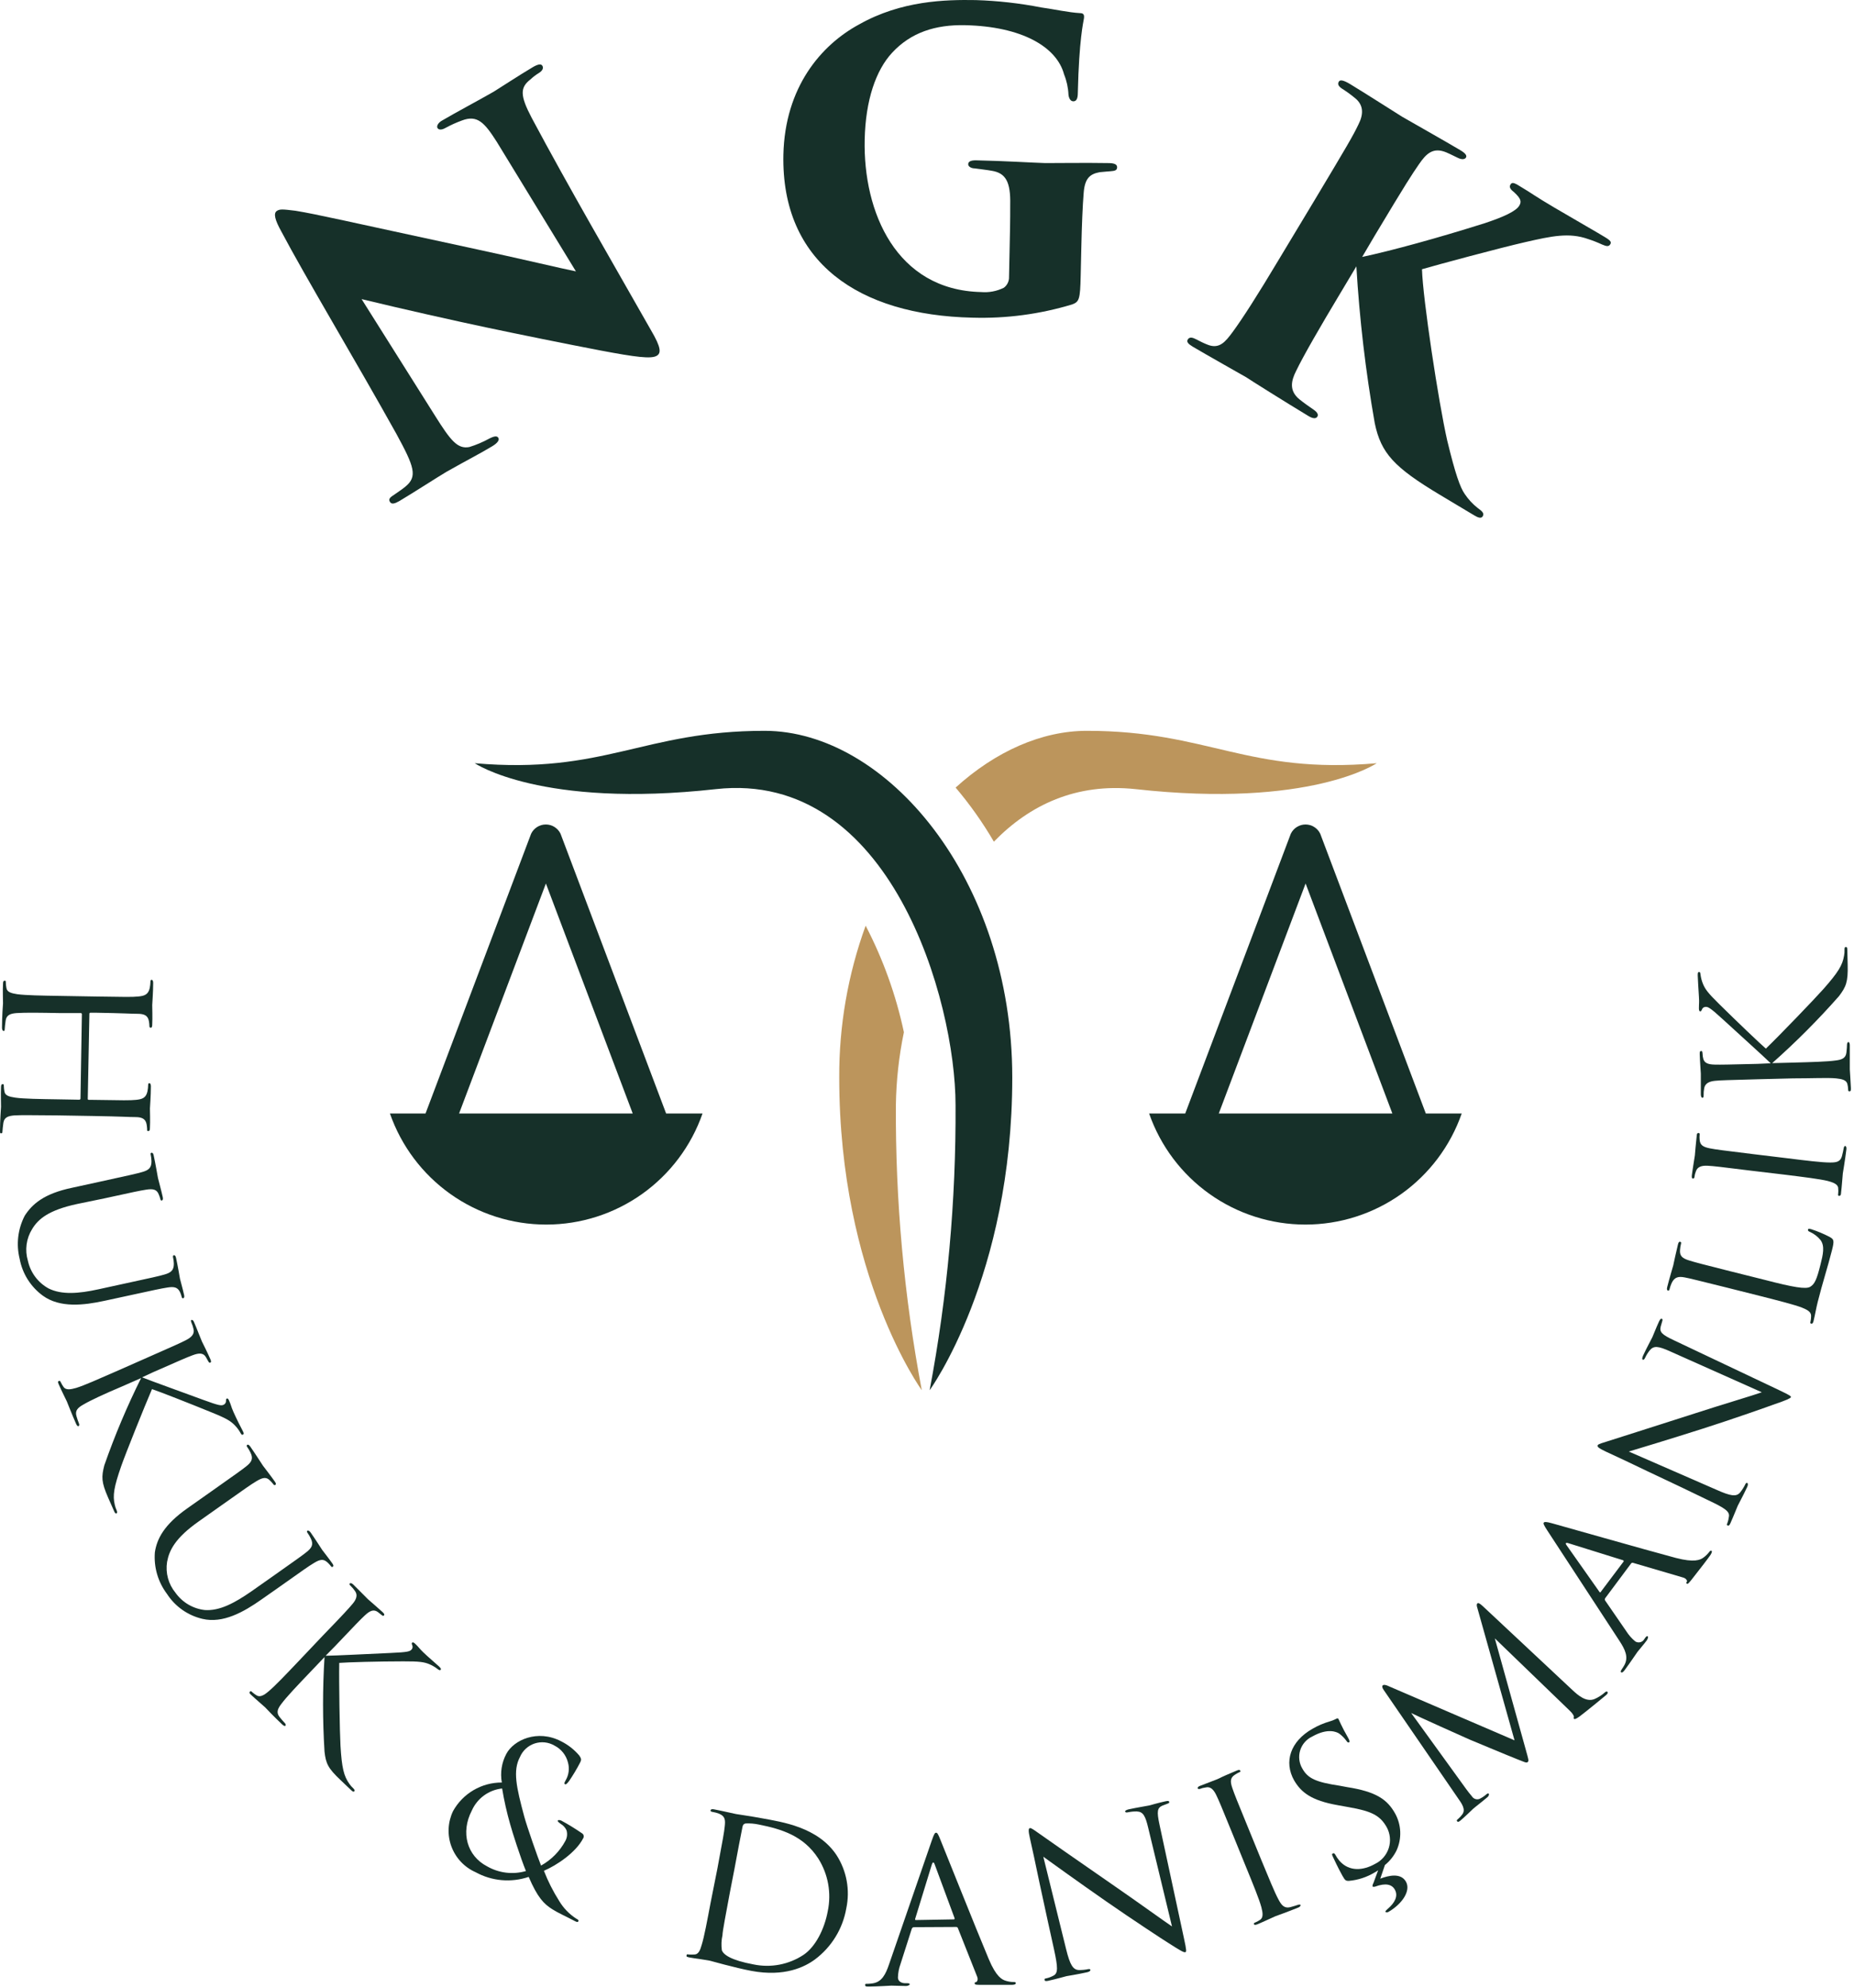 <svg width="252" height="270" viewBox="0 0 252 270" fill="none" xmlns="http://www.w3.org/2000/svg">
<path d="M126.36 188.842C126.36 188.842 137.59 173.432 137.59 146.362C137.59 119.292 120.42 99.272 103.92 99.272C87.42 99.272 82.13 105.212 64.53 103.672C64.53 103.672 73.53 109.832 97.31 107.192C121.09 104.552 129.88 136.012 129.88 150.102C129.951 163.098 128.773 176.071 126.36 188.842Z" fill="#163029"/>
<path d="M122.86 140.212C121.787 135.176 120.038 130.309 117.66 125.742C115.255 132.349 114.039 139.33 114.07 146.362C114.07 173.432 125.29 188.842 125.29 188.842C122.877 176.071 121.699 163.098 121.77 150.102C121.819 146.778 122.184 143.467 122.86 140.212Z" fill="#BC955C"/>
<path d="M147.74 99.272C141.57 99.272 135.31 102.072 129.89 106.982C131.835 109.275 133.575 111.734 135.09 114.332C139.95 109.332 146.28 106.332 154.34 107.192C178.11 109.832 187.13 103.672 187.13 103.672C169.52 105.212 164.24 99.272 147.74 99.272Z" fill="#BC955C"/>
<path d="M193.8 151.252L179.45 113.252C179.269 112.875 178.985 112.558 178.631 112.336C178.277 112.113 177.868 111.995 177.45 111.995C177.032 111.995 176.623 112.113 176.269 112.336C175.915 112.558 175.631 112.875 175.45 113.252L161.1 151.252H156.19C157.728 155.661 160.599 159.482 164.405 162.186C168.212 164.89 172.766 166.342 177.435 166.342C182.104 166.342 186.658 164.89 190.465 162.186C194.271 159.482 197.142 155.661 198.68 151.252H193.8ZM189.26 151.252H165.66L177.46 120.012L189.26 151.272V151.252Z" fill="#163029"/>
<path d="M90.54 151.252L76.19 113.252C76.009 112.875 75.725 112.558 75.371 112.336C75.017 112.113 74.608 111.995 74.19 111.995C73.772 111.995 73.363 112.113 73.009 112.336C72.655 112.558 72.371 112.875 72.19 113.252L57.84 151.252H53C54.538 155.661 57.409 159.482 61.215 162.186C65.022 164.89 69.576 166.342 74.245 166.342C78.914 166.342 83.468 164.89 87.275 162.186C91.081 159.482 93.952 155.661 95.49 151.252H90.54ZM86 151.252H62.4L74.2 120.012L86 151.252Z" fill="#163029"/>
<path d="M38.2 31.372C37.41 29.932 37.1 28.962 37.66 28.632C38.04 28.402 38.36 28.402 40.18 28.632C43.18 29.122 47.01 30.032 63.73 33.632C71.19 35.232 76.33 36.482 78.28 36.862L67.52 19.262C65.86 16.662 64.89 15.572 62.8 16.362C62.036 16.639 61.294 16.974 60.58 17.362C59.96 17.722 59.58 17.622 59.45 17.362C59.32 17.102 59.59 16.632 60.11 16.362C62.01 15.242 65.17 13.572 67.11 12.452C68.11 11.832 70.44 10.302 72.42 9.122C73.14 8.702 73.55 8.652 73.72 8.932C73.89 9.212 73.79 9.592 73.22 9.932C72.825 10.173 72.457 10.455 72.12 10.772C70.67 11.882 70.67 12.962 72.26 15.992C77.46 25.722 83 35.202 88.47 44.832C89.9 47.252 89.87 47.972 89.26 48.332C88.5 48.782 86.36 48.502 81.69 47.622C76.79 46.682 70.41 45.392 66.03 44.462C62 43.612 54.59 41.952 49.15 40.632L59.15 56.502C61.26 59.862 62.2 61.032 63.8 60.722C64.74 60.431 65.648 60.046 66.51 59.572C67.25 59.202 67.57 59.202 67.74 59.482C67.91 59.762 67.64 60.182 66.88 60.632C65.22 61.632 63.65 62.412 60.68 64.092C59.59 64.732 56.17 66.942 54.33 68.032C53.66 68.422 53.23 68.552 53 68.172C52.77 67.792 53 67.562 53.62 67.172C54.02 66.872 54.62 66.512 55.1 66.102C56.78 64.732 56.32 63.412 53.87 58.922C48.35 49.012 41.52 37.652 38.2 31.372Z" fill="#163029"/>
<path d="M146.89 37.432C146.82 40.672 146.7 41.002 145.7 41.362C141.319 42.682 136.754 43.287 132.18 43.152C116.73 42.812 106.18 35.642 106.48 21.022C106.69 11.832 111.6 6.112 116.78 3.312C122.52 0.082 128.46 -0.058 132.64 0.012C135.625 0.106 138.598 0.44 141.53 1.012C143.4 1.272 145.21 1.692 146.8 1.782C147.29 1.782 147.4 2.022 147.33 2.512C147.26 3.002 146.67 5.302 146.5 12.612C146.5 13.492 146.26 13.772 145.87 13.762C145.48 13.752 145.28 13.302 145.23 12.862C145.189 11.914 144.986 10.981 144.63 10.102C143.63 6.342 138.84 3.592 131.19 3.422C127.12 3.332 123.8 4.422 121.26 7.162C119.06 9.532 117.65 13.572 117.53 18.962C117.31 28.802 121.81 39.412 133.36 39.672C134.425 39.763 135.494 39.558 136.45 39.082C136.677 38.912 136.859 38.689 136.981 38.433C137.103 38.177 137.161 37.895 137.15 37.612L137.22 34.252C137.27 32.002 137.32 29.852 137.31 27.822C137.38 24.682 136.69 23.512 134.82 23.202C134.11 23.072 133.4 23.002 132.47 22.872C132.03 22.872 131.59 22.632 131.6 22.302C131.61 21.972 131.89 21.752 132.77 21.782C136.34 21.852 140.57 22.112 142.06 22.152C144.06 22.152 147.61 22.102 150.58 22.152C151.41 22.152 151.85 22.292 151.84 22.732C151.83 23.172 151.49 23.212 150.94 23.262C150.72 23.262 150.01 23.352 149.46 23.392C148.13 23.642 147.46 24.232 147.3 26.152C147.15 27.912 147.04 30.762 146.98 33.462L146.89 37.432Z" fill="#163029"/>
<path d="M185.15 34.902C189.15 34.052 195.49 32.312 201.73 30.342C204.36 29.482 206.05 28.692 206.5 27.942C206.81 27.422 206.79 27.022 205.8 26.112C205.41 25.812 205.09 25.492 205.28 25.112C205.47 24.732 205.77 24.822 206.28 25.112C208.41 26.382 208.54 26.592 211.28 28.202C214.02 29.812 217.51 31.812 218.13 32.202C218.93 32.682 219.06 32.892 218.86 33.202C218.66 33.512 218.37 33.482 217.73 33.202C217.122 32.921 216.498 32.677 215.86 32.472C213.27 31.552 210.91 32.072 207.35 32.882C203.79 33.692 195.3 35.982 193.28 36.572C193.39 40.572 195.53 54.652 196.71 59.842C197.82 64.422 198.47 66.222 199.09 67.102C199.574 67.829 200.172 68.474 200.86 69.012C201.49 69.452 201.76 69.742 201.54 70.122C201.32 70.502 200.86 70.292 200.34 69.982L195.71 67.212C189.49 63.482 187.71 61.572 186.86 57.482C185.617 50.436 184.782 43.324 184.36 36.182L181.88 40.332C179.67 44.012 177.15 48.332 176.15 50.432C175.54 51.662 175.15 53.042 176.62 54.242C177.23 54.732 177.95 55.242 178.54 55.642C179.13 56.042 179.2 56.362 179.06 56.592C178.92 56.822 178.59 56.952 177.88 56.532C174.77 54.662 169.8 51.532 169.38 51.242C169.14 51.102 163.68 48.022 162.12 47.092C161.51 46.722 161.23 46.432 161.46 46.092C161.69 45.752 162.07 45.822 162.59 46.092C163.11 46.362 163.59 46.612 164.14 46.822C165.74 47.462 166.56 46.422 167.52 45.132C168.9 43.262 170.97 40.022 173.71 35.442L178.71 27.142C183.09 19.832 183.88 18.502 184.64 16.912C185.34 15.532 185.33 14.372 184.34 13.462C183.807 13.007 183.246 12.587 182.66 12.202C182.04 11.832 181.72 11.512 181.98 11.082C182.15 10.802 182.61 10.882 183.51 11.422C185.51 12.632 190.26 15.662 190.59 15.862C190.92 16.062 196.81 19.392 198.51 20.412C199.31 20.892 199.39 21.192 199.25 21.412C199.11 21.632 198.73 21.742 198.09 21.412C197.63 21.202 197.35 21.032 196.59 20.702C194.79 19.952 193.86 20.862 192.86 22.322C191.86 23.782 191.25 24.682 186.86 32.002L185.15 34.902Z" fill="#163029"/>
<path d="M11.93 149.242C11.93 149.322 11.93 149.402 12.09 149.402H12.65C16.86 149.472 17.65 149.482 18.48 149.402C19.31 149.322 19.84 149.152 20.04 148.262C20.1 147.959 20.133 147.651 20.14 147.342C20.14 147.232 20.19 147.132 20.3 147.132C20.41 147.132 20.52 147.272 20.51 147.572C20.51 148.782 20.38 150.482 20.38 150.572C20.38 150.662 20.43 152.412 20.38 153.212C20.38 153.512 20.32 153.642 20.15 153.642C19.98 153.642 19.99 153.532 20 153.422C19.99 153.194 19.966 152.967 19.93 152.742C19.8 152.012 19.35 151.742 18.4 151.742C17.45 151.742 16.79 151.662 12.57 151.592L7.82 151.512C5.23 151.512 3.1 151.442 1.96 151.512C1.18 151.582 0.58 151.732 0.46 152.512C0.4 152.892 0.34 153.512 0.33 153.722C0.32 153.932 0.25 153.942 0.17 153.942C0.09 153.942 0 154.012 0 153.672C0 152.182 0.13 150.482 0.14 150.352C0.15 150.222 0.09 148.512 0.14 147.702C0.14 147.402 0.2 147.262 0.36 147.272C0.52 147.282 0.52 147.322 0.52 147.492C0.526 147.764 0.556 148.035 0.61 148.302C0.71 148.842 1.3 148.982 2.09 149.102C3.22 149.262 5.35 149.292 7.94 149.332L10.78 149.382C10.822 149.382 10.863 149.365 10.893 149.335C10.923 149.305 10.94 149.264 10.94 149.222L11.13 137.782C11.133 137.76 11.131 137.737 11.124 137.716C11.117 137.694 11.106 137.675 11.091 137.659C11.075 137.642 11.056 137.63 11.036 137.622C11.015 137.613 10.992 137.61 10.97 137.612H8.13C5.54 137.562 3.41 137.532 2.27 137.612C1.49 137.672 0.89 137.832 0.77 138.612C0.71 138.992 0.65 139.612 0.64 139.832C0.63 140.052 0.56 140.042 0.48 140.042C0.4 140.042 0.27 139.902 0.27 139.612C0.27 138.122 0.4 136.422 0.41 136.292C0.42 136.162 0.35 134.452 0.41 133.642C0.41 133.342 0.47 133.212 0.63 133.212C0.79 133.212 0.79 133.272 0.79 133.432C0.795 133.704 0.825 133.975 0.88 134.242C0.98 134.782 1.58 134.932 2.36 135.052C3.49 135.202 5.62 135.242 8.21 135.282L12.96 135.362C17.17 135.432 17.96 135.442 18.79 135.362C19.62 135.282 20.15 135.112 20.35 134.222C20.41 133.922 20.443 133.617 20.45 133.312C20.45 133.202 20.5 133.092 20.61 133.092C20.72 133.092 20.83 133.232 20.82 133.532C20.82 134.742 20.69 136.442 20.69 136.532C20.69 136.622 20.74 138.372 20.69 139.172C20.69 139.472 20.63 139.612 20.47 139.602C20.444 139.6 20.419 139.592 20.397 139.579C20.374 139.567 20.355 139.549 20.34 139.528C20.325 139.507 20.314 139.484 20.309 139.458C20.304 139.433 20.304 139.407 20.31 139.382C20.305 139.157 20.281 138.933 20.24 138.712C20.11 137.982 19.66 137.712 18.71 137.712C17.76 137.712 17.1 137.632 12.88 137.562H12.32C12.18 137.562 12.15 137.632 12.15 137.712L11.93 149.242Z" fill="#163029"/>
<path d="M10.46 163.552C6.66 164.372 5.21 165.552 4.37 166.952C3.974 167.586 3.717 168.298 3.617 169.039C3.517 169.781 3.576 170.535 3.79 171.252C3.962 172.042 4.3 172.786 4.783 173.435C5.266 174.083 5.882 174.621 6.59 175.012C8.36 175.902 10.67 175.732 13.39 175.132L16.69 174.412C20.8 173.522 21.54 173.362 22.37 173.122C23.2 172.882 23.64 172.572 23.63 171.662C23.624 171.352 23.584 171.043 23.51 170.742C23.51 170.642 23.51 170.522 23.63 170.502C23.75 170.482 23.87 170.582 23.93 170.872C24.19 172.062 24.43 173.532 24.46 173.692C24.49 173.852 24.85 175.102 25.02 175.892C25.09 176.182 25.02 176.322 24.9 176.352C24.78 176.382 24.72 176.282 24.7 176.182C24.646 175.962 24.573 175.748 24.48 175.542C24.16 174.862 23.69 174.742 22.76 174.892C21.83 175.042 21.17 175.182 17.05 176.082L14.23 176.692C11.38 177.312 8.14 177.692 5.81 175.992C4.164 174.786 3.041 172.998 2.67 170.992C2.181 169.023 2.426 166.943 3.36 165.142C4.36 163.582 5.95 162.142 9.8 161.342L13.65 160.502C17.77 159.602 18.5 159.442 19.34 159.202C20.18 158.962 20.6 158.652 20.59 157.742C20.582 157.432 20.546 157.124 20.48 156.822C20.469 156.799 20.463 156.774 20.462 156.749C20.462 156.724 20.467 156.699 20.478 156.676C20.488 156.653 20.504 156.632 20.523 156.616C20.543 156.6 20.566 156.588 20.59 156.582C20.75 156.582 20.83 156.662 20.89 156.952C21.15 158.142 21.42 159.772 21.47 160.012C21.52 160.252 21.95 161.812 22.12 162.602C22.19 162.892 22.12 163.032 22 163.072C21.88 163.112 21.82 163.002 21.8 162.892C21.745 162.673 21.671 162.459 21.58 162.252C21.32 161.562 20.8 161.452 19.86 161.602C18.92 161.752 18.27 161.892 14.15 162.792L10.46 163.552Z" fill="#163029"/>
<path d="M19.31 187.092C20.39 187.532 25.4 189.332 27.62 190.152C29.84 190.972 30.09 190.952 30.39 190.822C30.491 190.776 30.577 190.701 30.636 190.607C30.695 190.513 30.724 190.403 30.72 190.292C30.72 190.092 30.72 190.022 30.84 189.972C30.96 189.922 31.06 190.062 31.15 190.282C31.47 191.002 31.36 190.952 31.73 191.792C32.1 192.632 32.79 194.012 33 194.382C33.21 194.752 33.11 194.832 33 194.882C32.89 194.932 32.83 194.882 32.71 194.682C32.482 194.267 32.195 193.886 31.86 193.552C31.34 193.042 30.86 192.702 28.75 191.852C25.69 190.602 21.66 189.022 20.66 188.692C19.66 191.002 17.05 197.502 16.48 199.142C15.48 202.012 15.3 203.142 15.6 204.402C15.656 204.657 15.74 204.905 15.85 205.142C15.93 205.342 15.95 205.512 15.85 205.572C15.75 205.632 15.63 205.572 15.51 205.272L14.7 203.442C13.76 201.292 13.78 200.612 14.18 199.042C15.597 194.991 17.267 191.033 19.18 187.192L16.63 188.312C14.26 189.312 12.31 190.212 11.33 190.792C10.64 191.182 10.16 191.572 10.39 192.352C10.485 192.691 10.599 193.025 10.73 193.352C10.83 193.572 10.73 193.692 10.68 193.722C10.63 193.752 10.47 193.722 10.35 193.422C9.75 192.072 9.14 190.482 9.08 190.352C9.02 190.222 8.31 188.802 7.99 188.062C7.87 187.792 7.84 187.662 7.99 187.592C8.14 187.522 8.18 187.592 8.28 187.792C8.381 188.006 8.501 188.21 8.64 188.402C8.95 188.852 9.59 188.752 10.35 188.532C11.44 188.202 13.35 187.342 15.76 186.292L20 184.422C23.85 182.722 24.54 182.422 25.31 182.022C26.08 181.622 26.44 181.172 26.31 180.572C26.245 180.252 26.144 179.94 26.01 179.642C25.93 179.442 25.94 179.342 26.01 179.302C26.08 179.262 26.27 179.302 26.38 179.612C26.74 180.422 27.38 182.112 27.45 182.232C27.52 182.352 28.27 183.882 28.59 184.622C28.71 184.892 28.72 185.042 28.59 185.092C28.46 185.142 28.42 185.092 28.3 184.902C28.18 184.712 28.15 184.612 28.01 184.382C27.65 183.742 27.06 183.762 26.18 184.092C25.3 184.422 24.67 184.702 20.82 186.392L19.31 187.092Z" fill="#163029"/>
<path d="M27 206.672C23.82 208.912 23 210.582 22.71 212.162C22.593 212.901 22.634 213.657 22.83 214.379C23.027 215.101 23.374 215.774 23.85 216.352C24.313 217.004 24.909 217.55 25.598 217.955C26.288 218.361 27.055 218.615 27.85 218.702C29.85 218.832 31.85 217.772 34.16 216.172L36.92 214.232C40.36 211.802 40.98 211.372 41.66 210.832C42.34 210.292 42.66 209.832 42.25 208.992C42.118 208.711 41.961 208.444 41.78 208.192C41.72 208.102 41.7 207.982 41.78 207.922C41.86 207.862 42.04 207.922 42.21 208.152C42.91 209.152 43.7 210.402 43.79 210.532C43.88 210.662 44.69 211.682 45.16 212.352C45.33 212.592 45.37 212.732 45.23 212.822C45.09 212.912 45.04 212.822 44.98 212.742C44.84 212.564 44.686 212.396 44.52 212.242C43.97 211.732 43.52 211.802 42.69 212.302C41.86 212.802 41.33 213.192 37.89 215.622L35.52 217.282C33.14 218.962 30.3 220.562 27.52 219.902C25.53 219.439 23.797 218.219 22.69 216.502C21.472 214.882 20.888 212.872 21.05 210.852C21.33 209.042 22.28 207.112 25.51 204.852L28.73 202.582C32.17 200.152 32.79 199.722 33.47 199.182C34.15 198.642 34.47 198.182 34.06 197.342C33.928 197.061 33.771 196.794 33.59 196.542C33.572 196.524 33.558 196.503 33.548 196.48C33.539 196.457 33.534 196.432 33.534 196.407C33.534 196.382 33.539 196.357 33.548 196.334C33.558 196.311 33.572 196.289 33.59 196.272C33.72 196.182 33.85 196.272 34.02 196.502C34.72 197.502 35.6 198.892 35.74 199.092C35.88 199.292 36.88 200.562 37.34 201.232C37.52 201.472 37.55 201.612 37.42 201.712C37.397 201.724 37.372 201.731 37.346 201.733C37.321 201.734 37.295 201.731 37.271 201.723C37.246 201.714 37.224 201.701 37.205 201.684C37.186 201.666 37.171 201.645 37.16 201.622C37.024 201.443 36.873 201.276 36.71 201.122C36.2 200.582 35.71 200.692 34.87 201.192C34.03 201.692 33.52 202.072 30.07 204.502L27 206.672Z" fill="#163029"/>
<path d="M44.26 224.912C45.43 224.912 50.75 224.632 53.11 224.532C55.47 224.432 55.71 224.312 55.93 224.082C56.006 224.002 56.056 223.901 56.074 223.792C56.092 223.683 56.076 223.572 56.03 223.472C55.95 223.282 55.94 223.202 56.03 223.122C56.12 223.042 56.26 223.122 56.43 223.282C57 223.822 56.89 223.822 57.55 224.462C58.21 225.102 59.37 226.072 59.68 226.372C59.99 226.672 59.96 226.752 59.89 226.822C59.82 226.892 59.74 226.902 59.54 226.762C59.169 226.466 58.758 226.224 58.32 226.042C57.64 225.772 57.05 225.662 54.8 225.672C51.49 225.672 47.16 225.792 46.11 225.882C46.06 228.402 46.18 235.412 46.28 237.142C46.46 240.142 46.73 241.262 47.5 242.332C47.651 242.547 47.825 242.745 48.02 242.922C48.17 243.072 48.25 243.222 48.16 243.322C48.07 243.422 47.95 243.382 47.74 243.182L46.29 241.802C44.58 240.192 44.29 239.542 44.11 237.942C43.842 233.663 43.842 229.371 44.11 225.092L42.2 227.092C40.41 228.962 38.94 230.512 38.26 231.432C37.78 232.052 37.49 232.592 38 233.232C38.24 233.532 38.59 233.942 38.71 234.052C38.83 234.162 38.87 234.352 38.81 234.412C38.75 234.472 38.6 234.472 38.39 234.272C37.31 233.272 36.13 232.022 36.04 231.922C35.95 231.822 34.73 230.792 34.14 230.232C33.92 230.032 33.85 229.922 33.96 229.802C34.07 229.682 34.13 229.702 34.3 229.872C34.477 230.029 34.667 230.17 34.87 230.292C35.33 230.582 35.87 230.292 36.5 229.752C37.38 229.022 38.84 227.482 40.63 225.602L43.9 222.152C46.81 219.152 47.33 218.552 47.9 217.892C48.47 217.232 48.62 216.662 48.28 216.162C48.099 215.888 47.888 215.637 47.65 215.412C47.49 215.262 47.47 215.172 47.54 215.092C47.61 215.012 47.79 215.022 48.01 215.232C48.65 215.842 49.91 217.152 50.01 217.232C50.11 217.312 51.39 218.432 52.01 218.992C52.23 219.202 52.29 219.332 52.19 219.432C52.09 219.532 52.04 219.512 51.85 219.362L51.38 218.992C50.8 218.552 50.27 218.792 49.58 219.442C48.89 220.092 48.42 220.582 45.52 223.632L44.26 224.912Z" fill="#163029"/>
<path d="M61.58 246.012C62.237 244.831 63.199 243.848 64.365 243.166C65.531 242.483 66.859 242.126 68.21 242.132C67.97 240.803 68.185 239.433 68.82 238.242C69.82 236.352 73.06 234.862 76.27 236.532C77.197 236.995 78.023 237.637 78.7 238.422C79.07 238.922 79.02 239.072 78.85 239.422C78.401 240.288 77.9 241.126 77.35 241.932C77.05 242.322 76.91 242.432 76.79 242.362C76.67 242.292 76.69 242.192 76.88 241.842C77.095 241.479 77.234 241.077 77.289 240.66C77.344 240.242 77.314 239.817 77.2 239.412C77.076 238.919 76.848 238.458 76.531 238.061C76.213 237.664 75.814 237.341 75.36 237.112C74.958 236.877 74.51 236.73 74.047 236.681C73.584 236.633 73.116 236.683 72.673 236.828C72.231 236.974 71.824 237.212 71.481 237.526C71.137 237.84 70.864 238.224 70.68 238.652C69.68 240.522 70.18 242.752 71.26 246.762C71.61 248.072 73.11 252.362 73.54 253.412C74.937 252.637 76.083 251.478 76.84 250.072C76.963 249.852 77.041 249.609 77.069 249.358C77.096 249.107 77.073 248.853 77 248.612C76.83 248.246 76.551 247.942 76.2 247.742C75.96 247.552 75.76 247.422 75.82 247.302C75.88 247.182 76.1 247.232 76.29 247.302C77.249 247.822 78.181 248.393 79.08 249.012C79.141 249.044 79.195 249.088 79.238 249.142C79.281 249.197 79.312 249.259 79.329 249.326C79.346 249.393 79.349 249.463 79.337 249.532C79.325 249.6 79.299 249.665 79.26 249.722C78.26 251.652 75.66 253.382 73.93 254.122C74.486 255.549 75.179 256.919 76 258.212C76.574 259.18 77.365 260.001 78.31 260.612C78.53 260.722 78.69 260.832 78.61 260.982C78.53 261.132 78.4 261.082 78.19 260.982C76.8 260.252 75.81 259.822 75.08 259.352C73.91 258.612 73.08 257.772 71.86 254.952C70.678 255.351 69.426 255.501 68.183 255.391C66.94 255.281 65.733 254.913 64.64 254.312C63.886 253.978 63.206 253.496 62.641 252.894C62.077 252.293 61.639 251.584 61.353 250.81C61.068 250.035 60.941 249.212 60.98 248.388C61.019 247.563 61.223 246.756 61.58 246.012ZM71.5 254.192C70.75 252.362 69.62 248.822 69.35 247.822C68.889 246.218 68.522 244.588 68.25 242.942C67.36 243.036 66.511 243.362 65.787 243.889C65.064 244.416 64.493 245.124 64.13 245.942C62.57 248.942 63.5 252.102 66.18 253.502C66.977 253.965 67.859 254.261 68.773 254.373C69.688 254.485 70.615 254.41 71.5 254.152V254.192Z" fill="#163029"/>
<path d="M97.51 253.822C98.28 249.682 98.42 248.932 98.51 248.072C98.6 247.212 98.57 246.712 97.73 246.362C97.442 246.254 97.144 246.173 96.84 246.122C96.66 246.122 96.56 246.012 96.58 245.902C96.6 245.792 96.75 245.712 97.04 245.772C98.24 246.002 99.9 246.392 100.04 246.412C100.36 246.472 102.04 246.702 103.64 247.002C106.26 247.492 111.16 248.162 113.71 252.002C115.084 254.141 115.558 256.735 115.03 259.222C114.55 262 113.021 264.488 110.76 266.172C109.4 267.172 106.66 268.562 102.15 267.722C101.01 267.512 99.62 267.162 98.49 266.872C97.36 266.582 96.49 266.322 96.32 266.302C96.15 266.282 95.82 266.212 95.25 266.132C94.68 266.052 94.1 265.972 93.7 265.892C93.3 265.812 93.29 265.762 93.32 265.602C93.35 265.442 93.4 265.452 93.61 265.492C93.867 265.506 94.124 265.506 94.38 265.492C94.93 265.492 95.17 264.922 95.38 264.172C95.72 263.082 96.11 260.982 96.59 258.442L97.51 253.822ZM99.2 257.102C98.68 259.912 98.2 262.362 98.2 262.872C98.048 263.551 98.021 264.253 98.12 264.942C98.37 265.512 99.3 266.262 102.43 266.842C103.588 267.082 104.782 267.092 105.943 266.871C107.105 266.649 108.212 266.201 109.2 265.552C110.84 264.462 112.06 262.052 112.51 259.612C113.028 257.148 112.566 254.58 111.22 252.452C109.22 249.352 106.22 248.452 103.1 247.832C102.522 247.711 101.93 247.664 101.34 247.692C101.08 247.752 100.98 247.872 100.92 248.162C100.73 249.062 100.22 251.762 99.84 253.812L99.2 257.102Z" fill="#163029"/>
<path d="M124.2 261.782C124.139 261.788 124.08 261.813 124.032 261.852C123.984 261.891 123.949 261.943 123.93 262.002L122.39 266.812C122.179 267.393 122.064 268.004 122.05 268.622C122.05 269.162 122.57 269.402 123.05 269.392H123.29C123.56 269.392 123.65 269.442 123.65 269.542C123.65 269.642 123.41 269.762 123.16 269.772C122.52 269.772 121.44 269.712 121.16 269.722C120.88 269.732 119.38 269.832 118.11 269.852C117.76 269.852 117.6 269.852 117.59 269.642C117.58 269.432 117.73 269.482 117.97 269.472C118.188 269.465 118.405 269.445 118.62 269.412C119.85 269.232 120.38 268.192 120.84 266.832L126.65 250.012C126.96 249.122 127.07 248.952 127.23 248.952C127.39 248.952 127.5 249.082 127.84 249.952C128.26 250.952 132.68 262.052 134.4 266.132C135.4 268.512 136.2 268.932 136.77 269.082C137.095 269.178 137.431 269.229 137.77 269.232C137.93 269.232 138.07 269.232 138.07 269.392C138.07 269.552 137.83 269.612 137.54 269.612C137.25 269.612 135.16 269.612 133.3 269.612C132.78 269.612 132.49 269.612 132.48 269.432C132.47 269.252 132.56 269.272 132.67 269.242C132.78 269.212 132.99 268.942 132.82 268.512L130.2 261.912C130.183 261.863 130.15 261.821 130.107 261.792C130.063 261.763 130.012 261.749 129.96 261.752L124.2 261.782ZM129.64 260.722C129.77 260.722 129.77 260.642 129.74 260.532L127.06 253.292C126.92 252.882 126.78 252.892 126.65 253.292L124.4 260.622C124.35 260.762 124.4 260.812 124.48 260.812L129.64 260.722Z" fill="#163029"/>
<path d="M142.41 260.922C140.33 251.392 141.13 254.812 139.99 249.702C139.76 248.702 139.78 248.362 139.99 248.322C140.2 248.282 140.78 248.752 141.1 248.962C141.59 249.322 146.45 252.712 151.47 256.182C154.69 258.402 158.27 260.992 159.3 261.682L156.08 248.342C155.68 246.632 155.37 246.092 154.51 246.062C154.117 246.055 153.725 246.092 153.34 246.172C153.05 246.242 152.96 246.172 152.93 246.072C152.9 245.972 153.1 245.842 153.42 245.772C154.61 245.512 155.89 245.322 156.18 245.252C156.47 245.182 157.32 244.922 158.41 244.682C158.7 244.622 158.89 244.602 158.92 244.762C158.95 244.922 158.85 244.942 158.67 245.012L158.01 245.262C157.3 245.582 157.21 246.022 157.6 247.842L160.92 263.262C161.3 265.002 161.28 265.142 161.09 265.182C160.9 265.222 160.5 265.012 158.8 263.922C158.45 263.722 153.8 260.672 150.35 258.272C146.57 255.642 142.86 252.972 141.81 252.212L144.91 264.772C145.44 266.922 145.85 267.552 146.61 267.602C147.064 267.614 147.517 267.57 147.96 267.472C148.1 267.472 148.19 267.472 148.21 267.582C148.23 267.692 148.1 267.832 147.78 267.902C146.28 268.232 145.2 268.382 144.97 268.432C144.74 268.482 143.64 268.812 142.45 269.072C142.19 269.122 142.02 269.132 141.98 268.952C141.94 268.772 142.03 268.772 142.16 268.742C142.528 268.667 142.882 268.535 143.21 268.352C143.83 268.022 143.79 267.222 143.27 264.822L142.41 260.922Z" fill="#163029"/>
<path d="M167.56 249.182C165.97 245.282 165.68 244.582 165.3 243.802C164.92 243.022 164.48 242.652 163.88 242.802C163.599 242.837 163.323 242.907 163.06 243.012C162.96 243.012 162.84 243.012 162.8 242.942C162.76 242.872 162.8 242.692 163.12 242.582C163.95 242.242 165.55 241.672 165.68 241.582C165.81 241.492 167.34 240.812 168.09 240.512C168.37 240.392 168.51 240.392 168.58 240.512C168.65 240.632 168.58 240.702 168.44 240.742C168.231 240.838 168.03 240.952 167.84 241.082C167.22 241.482 167.19 241.982 167.5 242.882C167.81 243.782 168.06 244.402 169.66 248.302L171.46 252.702C172.46 255.102 173.25 257.072 173.8 258.072C174.17 258.762 174.55 259.252 175.34 259.072C175.71 258.972 176.26 258.812 176.41 258.752C176.56 258.692 176.74 258.702 176.77 258.752C176.8 258.802 176.77 258.992 176.47 259.112C175.1 259.672 173.47 260.252 173.34 260.302C173.21 260.352 171.68 261.072 170.93 261.382C170.65 261.492 170.5 261.492 170.44 261.382C170.38 261.272 170.44 261.212 170.66 261.122C170.876 261.027 171.084 260.913 171.28 260.782C171.73 260.472 171.65 259.842 171.45 259.072C171.15 257.972 170.34 255.992 169.36 253.602L167.56 249.182Z" fill="#163029"/>
<path d="M183.08 242.752C187.08 243.372 188.57 244.452 189.63 246.342C190.05 247.102 190.287 247.95 190.322 248.818C190.357 249.686 190.188 250.55 189.83 251.342C189.452 252.116 188.909 252.799 188.24 253.342C188.01 254.032 187.73 254.842 187.61 255.192C188.78 254.742 190.41 254.382 191.1 255.602C191.79 256.822 190.61 258.602 188.73 259.702C188.57 259.792 188.37 259.782 188.32 259.702C188.27 259.622 188.39 259.502 188.66 259.262C189.6 258.452 190.07 257.532 189.59 256.682C189.2 255.982 188.37 255.732 186.91 256.272C186.76 256.332 186.6 256.272 186.56 256.272C186.543 256.11 186.582 255.948 186.67 255.812L187.32 254.052C187.167 254.163 187.007 254.264 186.84 254.352C185.772 254.995 184.572 255.385 183.33 255.492C182.91 255.492 182.83 255.432 182.47 254.802C181.81 253.622 181.37 252.632 181.18 252.242C180.99 251.852 181.04 251.822 181.18 251.762C181.32 251.702 181.38 251.762 181.49 251.922C181.647 252.217 181.835 252.495 182.05 252.752C183.39 254.292 185.31 254.082 186.89 253.192C187.332 252.978 187.727 252.677 188.048 252.306C188.37 251.935 188.613 251.502 188.762 251.034C188.911 250.566 188.963 250.073 188.914 249.584C188.866 249.095 188.718 248.622 188.48 248.192C187.57 246.572 186.35 246.012 183.39 245.492L181.84 245.212C178.19 244.572 176.84 243.442 175.9 241.842C174.48 239.322 175.39 236.542 178.38 234.842C179.11 234.415 179.889 234.079 180.7 233.842C181.009 233.759 181.307 233.641 181.59 233.492C181.78 233.382 181.85 233.402 181.92 233.492C181.99 233.582 182.33 234.492 183.23 236.042C183.44 236.412 183.49 236.602 183.37 236.672C183.25 236.742 183.14 236.672 183.01 236.472C182.73 236.089 182.393 235.752 182.01 235.472C181.72 235.292 180.53 234.662 178.37 235.882C177.979 236.062 177.631 236.323 177.347 236.647C177.064 236.97 176.851 237.35 176.724 237.761C176.597 238.172 176.557 238.606 176.608 239.033C176.659 239.46 176.799 239.872 177.02 240.242C177.77 241.582 178.86 242.082 182.12 242.572L183.08 242.752Z" fill="#163029"/>
<path d="M213.73 229.572C214.45 230.242 215.58 231.262 216.73 230.792C217.249 230.567 217.729 230.259 218.15 229.882C218.26 229.792 218.4 229.712 218.48 229.812C218.56 229.912 218.56 230.022 218.32 230.242C217.87 230.622 215.49 232.572 214.68 233.172C214.17 233.532 214.01 233.562 213.93 233.462C213.85 233.362 213.93 233.322 213.93 233.192C213.93 233.062 213.73 232.712 213.37 232.382L203.18 222.552L207.39 237.682C207.74 238.962 207.84 239.192 207.65 239.352C207.46 239.512 207.23 239.352 206.21 238.962C204.81 238.412 200 236.392 199.72 236.282C199.22 236.072 192.51 233.052 191.81 232.692L199.28 243.012C199.54 243.362 199.77 243.662 200.07 244.012C200.13 244.108 200.209 244.192 200.302 244.257C200.394 244.323 200.499 244.369 200.61 244.393C200.721 244.417 200.836 244.419 200.947 244.398C201.059 244.377 201.165 244.334 201.26 244.272C201.549 244.119 201.817 243.93 202.06 243.712C202.18 243.612 202.3 243.582 202.35 243.642C202.4 243.702 202.41 243.912 202.21 244.092C201.45 244.742 200.35 245.582 200.21 245.722C200.07 245.862 199.1 246.792 198.55 247.262C198.34 247.442 198.18 247.542 198.06 247.402C197.94 247.262 198.06 247.192 198.16 247.102C198.368 246.927 198.556 246.729 198.72 246.512C199.29 245.812 198.72 245.032 198.07 244.112L188.07 229.552C187.89 229.302 187.82 229.052 187.94 228.942C188.06 228.832 188.21 228.852 188.51 228.942L205.86 236.402L200.8 218.402C200.72 218.152 200.68 217.942 200.8 217.812C200.92 217.682 201.15 217.812 201.52 218.152L213.73 229.572Z" fill="#163029"/>
<path d="M218.19 217.082C218.153 217.133 218.134 217.194 218.134 217.257C218.134 217.32 218.153 217.381 218.19 217.432L221.05 221.582C221.383 222.108 221.798 222.578 222.28 222.972C222.379 223.033 222.49 223.073 222.605 223.09C222.72 223.108 222.838 223.102 222.951 223.073C223.063 223.044 223.169 222.993 223.262 222.922C223.355 222.851 223.432 222.763 223.49 222.662C223.533 222.593 223.58 222.526 223.63 222.462C223.79 222.252 223.88 222.212 223.97 222.282C224.06 222.352 223.97 222.602 223.85 222.802C223.47 223.322 222.76 224.132 222.58 224.372C222.4 224.612 221.58 225.852 220.82 226.872C220.61 227.152 220.47 227.242 220.34 227.152C220.21 227.062 220.34 226.942 220.43 226.752C220.557 226.575 220.674 226.392 220.78 226.202C221.39 225.102 220.89 224.062 220.1 222.862L210.33 207.922C209.81 207.132 209.74 206.922 209.84 206.822C209.94 206.722 210.11 206.682 210.97 206.922C212.04 207.212 223.51 210.482 227.78 211.622C230.29 212.272 231.1 211.912 231.57 211.552C231.857 211.339 232.113 211.086 232.33 210.802C232.43 210.672 232.53 210.582 232.64 210.662C232.75 210.742 232.64 210.982 232.49 211.222C232.34 211.462 231.07 213.132 229.91 214.592C229.58 214.982 229.41 215.222 229.28 215.122C229.15 215.022 229.2 214.962 229.28 214.862C229.36 214.762 229.23 214.422 228.79 214.292L221.97 212.292C221.919 212.275 221.863 212.275 221.813 212.293C221.762 212.311 221.719 212.346 221.69 212.392L218.19 217.082ZM220.67 212.132C220.75 212.022 220.67 211.972 220.59 211.932L213.21 209.632C212.8 209.492 212.72 209.632 212.97 209.952L217.39 216.222C217.47 216.342 217.54 216.332 217.59 216.222L220.67 212.132Z" fill="#163029"/>
<path d="M228.63 202.072C219.81 197.922 223.01 199.372 218.25 197.172C217.3 196.722 217.07 196.522 217.16 196.322C217.25 196.122 217.98 195.962 218.34 195.832C218.93 195.662 224.58 193.832 230.34 192.002C234.06 190.792 238.34 189.532 239.47 189.122L227 183.562C225.4 182.842 224.78 182.762 224.23 183.432C223.985 183.74 223.777 184.076 223.61 184.432C223.48 184.702 223.38 184.742 223.28 184.692C223.18 184.642 223.2 184.422 223.34 184.122C223.85 183.022 224.48 181.882 224.6 181.622C224.72 181.362 225.04 180.512 225.5 179.502C225.63 179.232 225.74 179.082 225.88 179.142C226.02 179.202 225.98 179.312 225.93 179.492C225.88 179.672 225.82 179.862 225.73 180.182C225.55 180.932 225.84 181.272 227.53 182.062L241.78 188.812C243.39 189.572 243.49 189.682 243.41 189.812C243.33 189.942 242.91 190.172 241.01 190.812C240.64 190.962 235.39 192.812 231.39 194.082C227 195.482 222.63 196.802 221.39 197.172L233.25 202.342C235.25 203.242 236.02 203.342 236.53 202.722C236.814 202.368 237.055 201.982 237.25 201.572C237.31 201.452 237.39 201.402 237.49 201.442C237.59 201.482 237.62 201.682 237.49 201.972C236.83 203.372 236.3 204.312 236.2 204.532C236.1 204.752 235.69 205.812 235.2 206.912C235.09 207.162 234.99 207.292 234.82 207.212C234.65 207.132 234.71 207.072 234.77 206.952C234.884 206.649 234.962 206.333 235 206.012C235.12 205.312 234.46 204.862 232.24 203.812L228.63 202.072Z" fill="#163029"/>
<path d="M239.9 173.862C243.75 174.862 245.46 175.152 246.05 174.792C246.64 174.432 246.93 173.852 247.44 171.792C247.79 170.412 248.06 169.252 247.44 168.432C247.062 167.97 246.583 167.601 246.04 167.352C245.83 167.272 245.72 167.192 245.75 167.032C245.78 166.872 245.9 166.902 246.19 166.972C247.058 167.254 247.901 167.608 248.71 168.032C249.26 168.362 249.35 168.472 249 169.852C248.43 172.112 247.71 174.292 247.07 176.852C246.86 177.662 246.74 178.472 246.5 179.442C246.43 179.722 246.34 179.842 246.19 179.802C246.04 179.762 246.04 179.712 246.08 179.552C246.141 179.286 246.171 179.014 246.17 178.742C246.17 178.192 245.66 177.922 244.93 177.622C243.86 177.212 241.79 176.692 239.28 176.052L234.67 174.892C230.58 173.892 229.85 173.682 229 173.522C228.15 173.362 227.62 173.452 227.22 174.272C227.095 174.552 226.994 174.844 226.92 175.142C226.92 175.242 226.82 175.332 226.71 175.312C226.6 175.292 226.53 175.122 226.61 174.832C226.9 173.662 227.4 172.032 227.43 171.892C227.46 171.752 227.87 169.832 228.07 169.052C228.14 168.762 228.22 168.642 228.38 168.682C228.54 168.722 228.51 168.832 228.49 168.932C228.418 169.22 228.371 169.515 228.35 169.812C228.29 170.612 228.68 170.932 229.58 171.212C230.48 171.492 231.14 171.662 235.22 172.692L239.9 173.862Z" fill="#163029"/>
<path d="M237.93 159.012C233.75 158.492 233 158.402 232.13 158.352C231.26 158.302 230.73 158.512 230.52 159.082C230.414 159.345 230.343 159.62 230.31 159.902C230.31 159.952 230.29 160.001 230.254 160.036C230.219 160.072 230.17 160.092 230.12 160.092C229.96 160.092 229.93 159.932 229.96 159.642C230.07 158.752 230.36 157.072 230.37 156.942C230.38 156.812 230.52 155.112 230.62 154.302C230.62 154.012 230.72 153.882 230.88 153.902C231.04 153.922 231.03 154.032 231.02 154.142C230.998 154.365 230.998 154.589 231.02 154.812C231.07 155.552 231.5 155.812 232.43 155.992C233.36 156.172 234.03 156.242 238.21 156.762L242.93 157.332C245.5 157.652 247.62 157.912 248.76 157.912C249.55 157.912 250.15 157.842 250.36 157.052C250.46 156.682 250.58 156.122 250.6 155.962C250.62 155.802 250.72 155.652 250.8 155.662C250.88 155.672 251 155.792 250.97 156.092C250.79 157.562 250.5 159.262 250.48 159.402C250.46 159.542 250.34 161.232 250.24 162.042C250.24 162.332 250.13 162.462 249.97 162.442C249.81 162.422 249.82 162.362 249.85 162.122C249.875 161.889 249.875 161.654 249.85 161.422C249.85 160.872 249.21 160.632 248.45 160.422C247.34 160.152 245.22 159.892 242.65 159.572L237.93 159.012Z" fill="#163029"/>
<path d="M240.68 144.432C239.85 143.612 235.89 140.042 234.14 138.432C232.39 136.822 232.14 136.762 231.83 136.772C231.72 136.772 231.612 136.807 231.522 136.872C231.433 136.936 231.365 137.027 231.33 137.132C231.25 137.322 231.2 137.382 231.09 137.382C230.98 137.382 230.92 137.222 230.92 136.982C230.92 136.192 230.98 136.272 230.92 135.352C230.86 134.432 230.77 132.932 230.76 132.502C230.75 132.072 230.83 132.042 230.94 132.032C231.05 132.022 231.1 132.082 231.13 132.332C231.185 132.8 231.307 133.258 231.49 133.692C231.78 134.362 232.12 134.872 233.73 136.442C236.08 138.762 239.22 141.752 240.02 142.442C241.84 140.692 246.7 135.642 247.85 134.342C249.85 132.072 250.44 131.112 250.65 129.812C250.701 129.552 250.721 129.287 250.71 129.022C250.71 128.812 250.71 128.642 250.89 128.642C251.07 128.642 251.08 128.742 251.09 129.042L251.14 131.042C251.2 133.392 250.92 134.042 249.96 135.312C247.124 138.529 244.091 141.569 240.88 144.412L243.66 144.342C246.25 144.272 248.39 144.212 249.51 144.052C250.3 143.952 250.89 143.772 250.97 142.952C251.02 142.582 251.05 142.032 251.05 141.872C251.05 141.712 251.15 141.552 251.23 141.542C251.31 141.532 251.42 141.652 251.43 141.942C251.43 143.432 251.43 145.132 251.43 145.262C251.43 145.392 251.55 146.992 251.58 147.802C251.58 148.102 251.58 148.232 251.4 148.242C251.22 148.252 251.21 148.192 251.2 147.952C251.191 147.716 251.158 147.481 251.1 147.252C250.98 146.712 250.36 146.562 249.57 146.482C248.43 146.372 246.3 146.482 243.71 146.482L238.96 146.602C234.75 146.722 233.96 146.732 233.13 146.812C232.3 146.892 231.76 147.172 231.64 147.812C231.576 148.141 231.549 148.477 231.56 148.812C231.56 149.032 231.51 149.112 231.41 149.122C231.31 149.132 231.19 148.992 231.18 148.692C231.18 147.802 231.18 145.992 231.18 145.852C231.18 145.712 231.05 144.022 231.03 143.212C231.03 142.912 231.03 142.782 231.21 142.772C231.39 142.762 231.37 142.822 231.41 143.072C231.45 143.322 231.41 143.392 231.48 143.662C231.58 144.382 232.12 144.592 233.07 144.612C234.02 144.632 234.69 144.612 238.9 144.512L240.68 144.432Z" fill="#163029"/>
</svg>

